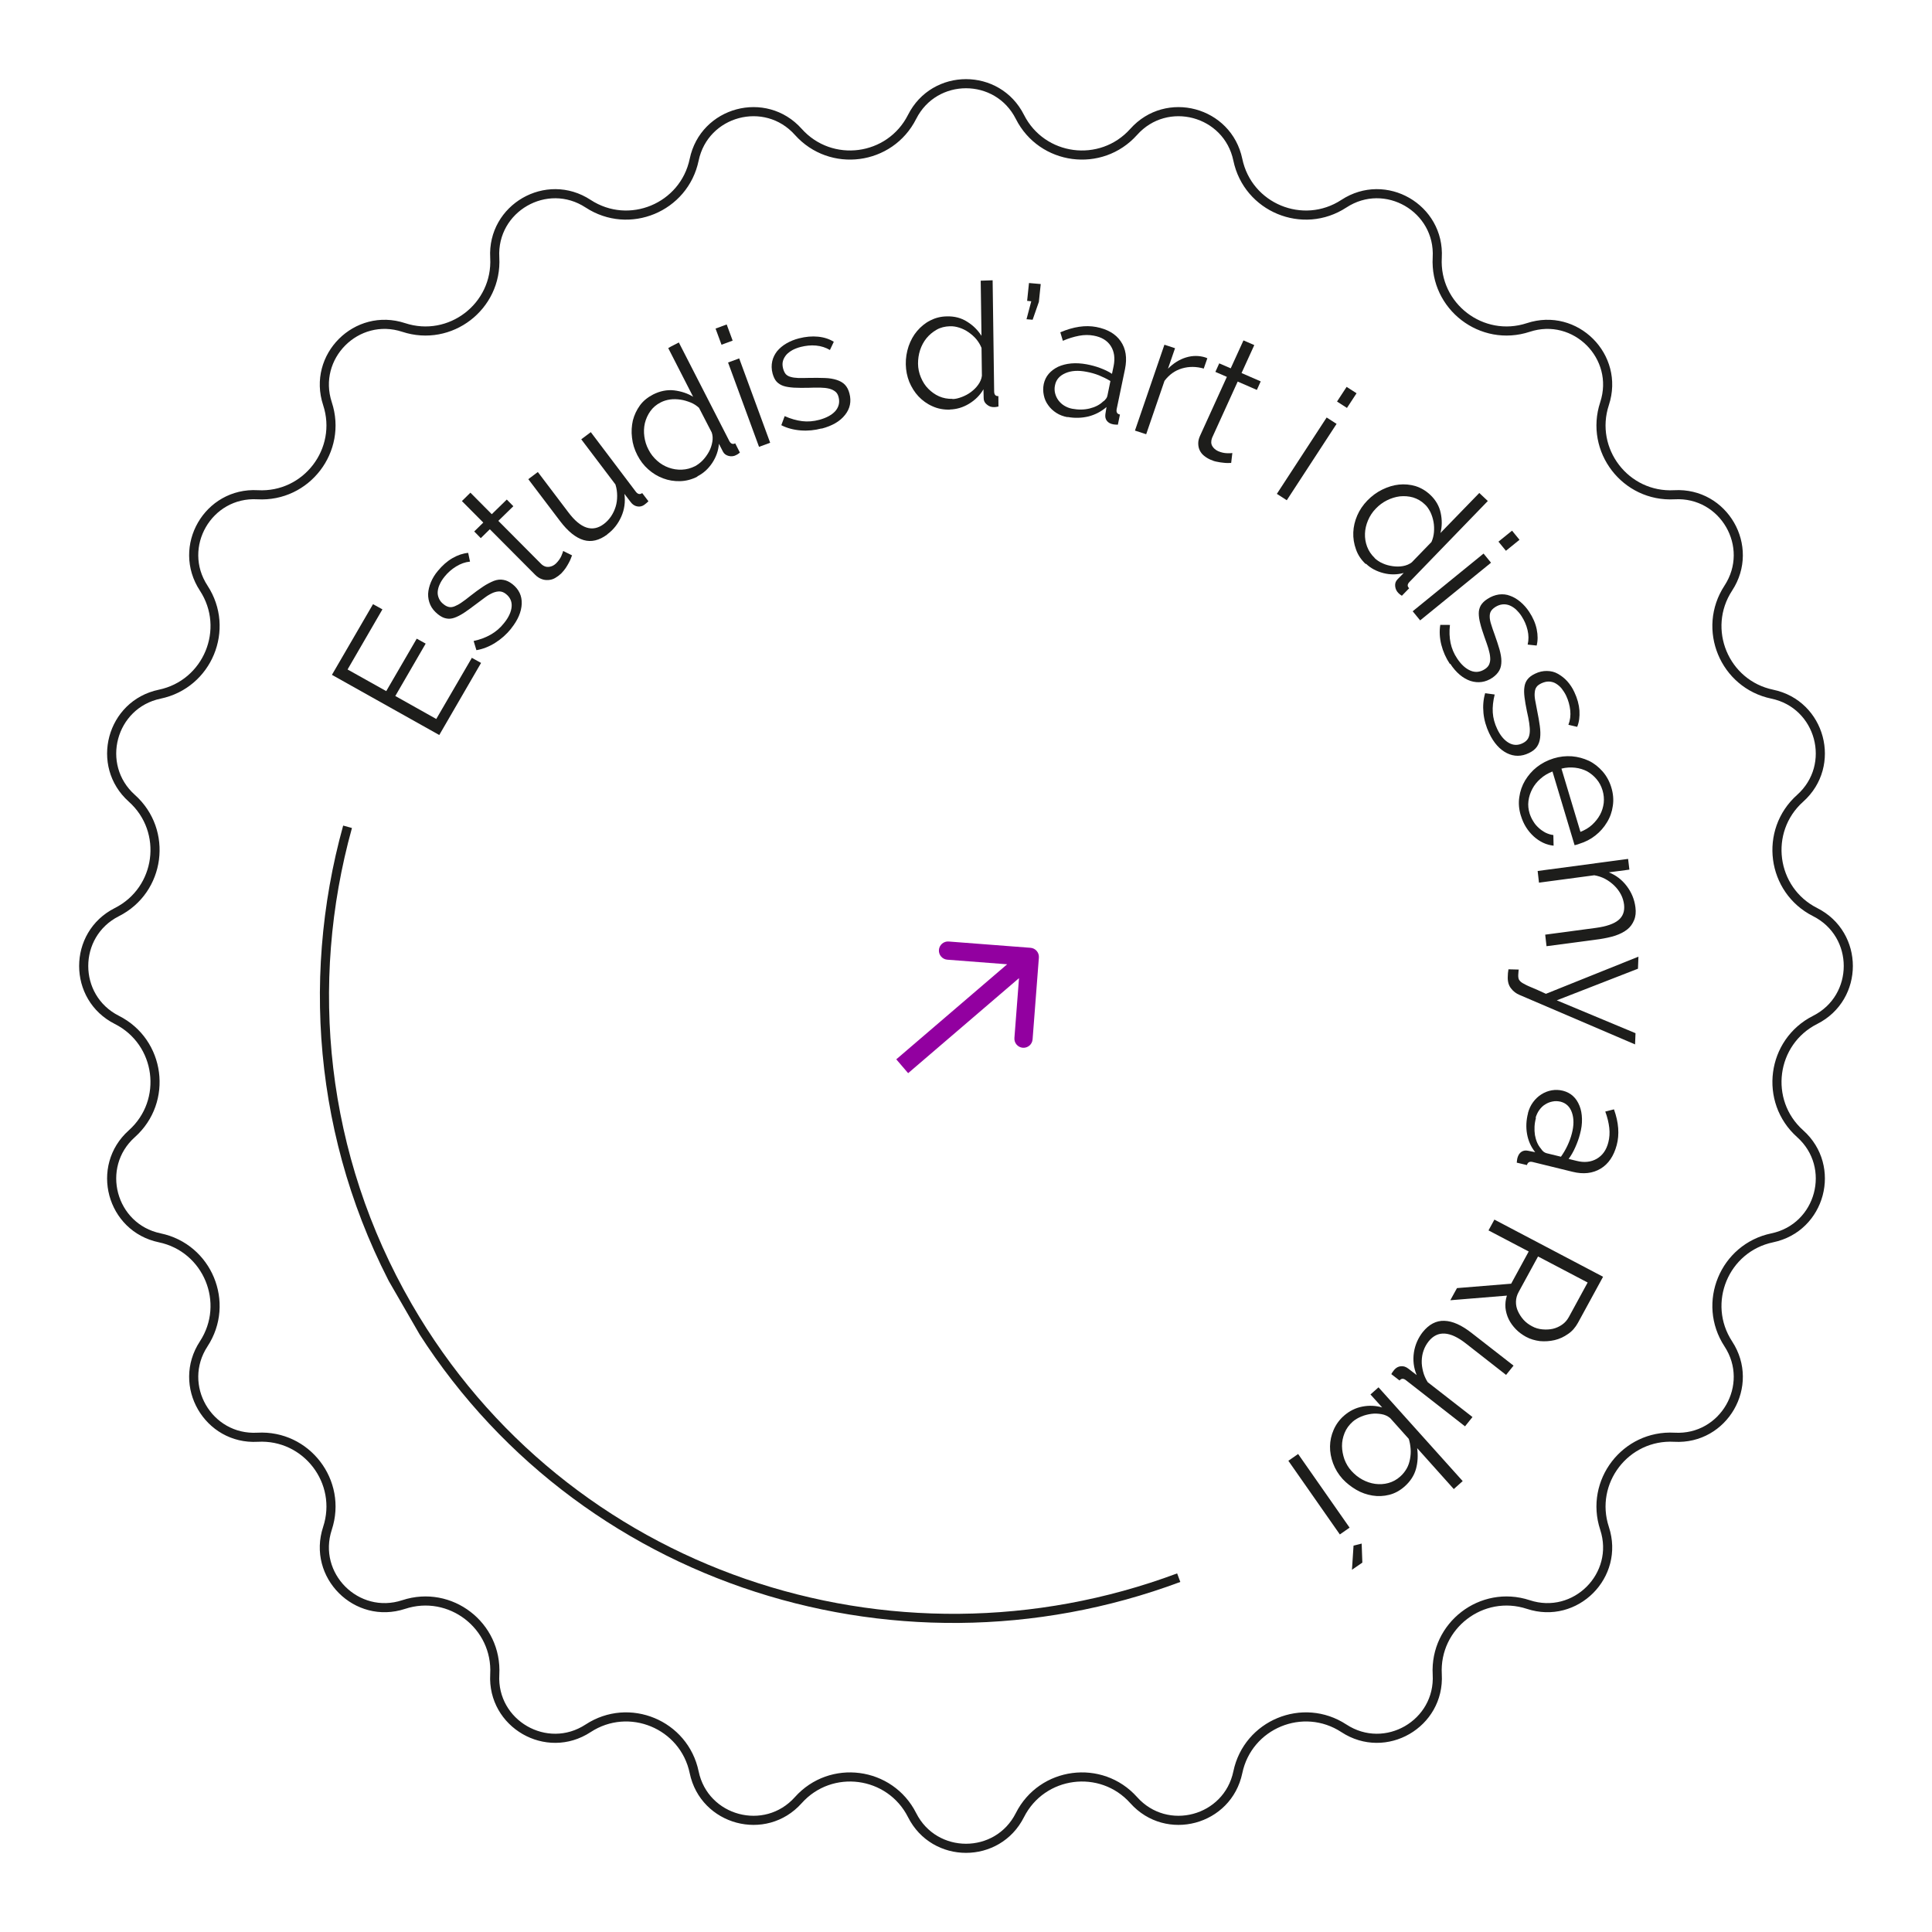 <svg xmlns="http://www.w3.org/2000/svg" width="212" height="212" viewBox="0 0 212 212" fill="none"><path d="M100.087 12.823C102.536 7.971 109.464 7.971 111.913 12.823C114.334 17.619 120.824 18.474 124.404 14.468C128.026 10.415 134.718 12.208 135.828 17.528C136.926 22.788 142.973 25.293 147.468 22.35C152.015 19.373 158.014 22.837 157.71 28.263C157.409 33.627 162.602 37.612 167.705 35.933C172.868 34.234 177.766 39.132 176.067 44.295C174.388 49.398 178.373 54.591 183.737 54.29C189.164 53.986 192.627 59.985 189.65 64.532C186.707 69.027 189.212 75.075 194.472 76.172C199.792 77.282 201.585 83.974 197.532 87.596C193.526 91.176 194.381 97.666 199.177 100.087C204.029 102.536 204.029 109.464 199.177 111.913C194.381 114.334 193.526 120.824 197.532 124.404C201.585 128.026 199.792 134.718 194.472 135.828C189.212 136.926 186.707 142.973 189.65 147.468C192.627 152.015 189.164 158.014 183.737 157.71C178.373 157.409 174.388 162.602 176.067 167.705C177.766 172.868 172.868 177.766 167.705 176.067C162.602 174.388 157.409 178.373 157.71 183.737C158.014 189.164 152.015 192.627 147.468 189.65C142.973 186.707 136.926 189.212 135.828 194.472C134.718 199.792 128.026 201.585 124.404 197.532C120.824 193.526 114.334 194.381 111.913 199.177C109.464 204.029 102.536 204.029 100.087 199.177C97.666 194.381 91.176 193.526 87.596 197.532C83.974 201.585 77.282 199.792 76.172 194.472C75.075 189.212 69.027 186.707 64.532 189.65C59.985 192.627 53.986 189.164 54.29 183.737C54.591 178.373 49.398 174.388 44.295 176.067C39.132 177.766 34.234 172.868 35.933 167.705C37.612 162.602 33.627 157.409 28.263 157.71C22.837 158.014 19.373 152.015 22.35 147.468C25.293 142.973 22.788 136.926 17.528 135.828C12.208 134.718 10.415 128.026 14.468 124.404C18.474 120.824 17.619 114.334 12.823 111.913C7.971 109.464 7.971 102.536 12.823 100.087C17.619 97.666 18.474 91.176 14.468 87.596C10.415 83.974 12.208 77.282 17.528 76.172C22.788 75.075 25.293 69.027 22.35 64.532C19.373 59.985 22.837 53.986 28.263 54.29C33.627 54.591 37.612 49.398 35.933 44.295C34.234 39.132 39.132 34.234 44.295 35.933C49.398 37.612 54.591 33.627 54.29 28.263C53.986 22.837 59.985 19.373 64.532 22.35C69.027 25.293 75.075 22.788 76.172 17.528C77.282 12.208 83.974 10.415 87.596 14.468C91.176 18.474 97.666 17.619 100.087 12.823Z" stroke="#1E1E1E"></path><g clip-path="url(#clip0_33_65)"><path d="M51.755 72.174L52.788 72.743L48.201 80.653L36.423 74.052L40.931 66.296L41.964 66.865L38.139 73.462L42.382 75.837L45.729 70.081L46.71 70.625L43.377 76.373L47.872 78.895L51.797 72.15L51.755 72.174Z" fill="#1D1D1B"></path><path d="M56.083 68.983C55.586 69.598 55.011 70.112 54.346 70.532C53.681 70.953 52.987 71.226 52.277 71.344L51.973 70.337C52.681 70.183 53.306 69.949 53.861 69.629C54.417 69.308 54.89 68.907 55.306 68.376C55.817 67.753 56.093 67.139 56.142 66.582C56.191 66.026 55.986 65.543 55.516 65.177C55.306 65.007 55.065 64.909 54.857 64.902C54.627 64.889 54.393 64.933 54.119 65.037C53.853 65.154 53.554 65.309 53.244 65.542C52.934 65.776 52.555 66.049 52.156 66.353C51.681 66.718 51.26 67.016 50.886 67.267C50.505 67.506 50.164 67.685 49.854 67.79C49.545 67.896 49.245 67.923 48.949 67.858C48.659 67.807 48.364 67.649 48.058 67.407C47.677 67.099 47.386 66.757 47.215 66.364C47.044 65.972 46.966 65.58 46.979 65.153C47 64.74 47.107 64.315 47.284 63.885C47.462 63.454 47.719 63.033 48.049 62.642C48.54 62.049 49.067 61.581 49.651 61.244C50.234 60.907 50.811 60.719 51.374 60.667L51.575 61.626C51.048 61.675 50.542 61.858 50.05 62.16C49.558 62.463 49.14 62.831 48.784 63.273C48.569 63.543 48.39 63.81 48.269 64.081C48.133 64.36 48.061 64.62 48.032 64.891C48.004 65.163 48.052 65.407 48.159 65.656C48.265 65.904 48.427 66.12 48.688 66.315C48.897 66.486 49.095 66.572 49.283 66.609C49.471 66.646 49.678 66.618 49.902 66.525C50.126 66.432 50.37 66.309 50.646 66.113C50.922 65.918 51.24 65.698 51.59 65.405C52.112 64.994 52.581 64.65 53.01 64.366C53.439 64.082 53.843 63.885 54.187 63.741C54.552 63.603 54.901 63.566 55.233 63.629C55.558 63.678 55.889 63.833 56.225 64.094C56.942 64.663 57.281 65.378 57.249 66.253C57.216 67.127 56.835 68.039 56.089 68.962L56.083 68.983Z" fill="#1D1D1B"></path><path d="M62.78 60.91C62.78 60.91 62.704 61.1 62.648 61.26C62.592 61.419 62.514 61.574 62.416 61.758C62.319 61.941 62.207 62.133 62.068 62.341C61.928 62.549 61.759 62.738 61.577 62.934C61.372 63.125 61.151 63.289 60.915 63.425C60.679 63.562 60.439 63.628 60.189 63.644C59.939 63.661 59.688 63.642 59.446 63.545C59.191 63.456 58.954 63.301 58.734 63.082L53.75 58.075L52.756 59.05L52.037 58.318L53.031 57.343L50.686 54.983L51.618 54.062L53.963 56.423L55.611 54.816L56.33 55.548L54.682 57.155L59.41 61.909C59.681 62.154 59.971 62.24 60.263 62.2C60.554 62.159 60.812 62.028 61.023 61.815C61.282 61.557 61.475 61.282 61.596 61.011C61.71 60.727 61.786 60.537 61.796 60.459L62.782 60.946L62.78 60.91Z" fill="#1D1D1B"></path><path d="M66.627 58.653C65.76 59.3 64.883 59.514 64.032 59.259C63.18 59.004 62.32 58.317 61.466 57.19L57.971 52.58L59.017 51.794L62.374 56.228C63.722 58.018 65.019 58.434 66.258 57.5C66.568 57.267 66.833 56.986 67.052 56.66C67.271 56.333 67.438 55.981 67.554 55.605C67.67 55.228 67.721 54.835 67.721 54.416C67.72 53.998 67.669 53.59 67.532 53.16L63.782 48.205L64.829 47.419L69.773 53.96C69.988 54.236 70.22 54.285 70.468 54.105L71.153 55.002C71.051 55.115 70.948 55.193 70.873 55.255C70.797 55.317 70.742 55.349 70.722 55.379C70.473 55.558 70.198 55.626 69.922 55.567C69.655 55.521 69.396 55.361 69.203 55.09L68.518 54.193C68.636 55.071 68.522 55.902 68.177 56.684C67.832 57.466 67.323 58.124 66.647 58.623L66.627 58.653Z" fill="#1D1D1B"></path><path d="M76.537 52.294C75.924 52.612 75.281 52.782 74.624 52.798C73.966 52.814 73.352 52.713 72.76 52.49C72.168 52.267 71.628 51.942 71.132 51.5C70.644 51.072 70.251 50.552 69.94 49.949C69.621 49.332 69.422 48.7 69.351 48.031C69.266 47.37 69.311 46.742 69.444 46.138C69.599 45.539 69.856 44.99 70.216 44.49C70.576 43.991 71.071 43.596 71.67 43.286C72.431 42.902 73.196 42.752 73.967 42.835C74.745 42.932 75.452 43.161 76.059 43.539L73.319 38.183L74.49 37.58L80.025 48.387C80.185 48.695 80.404 48.787 80.676 48.648L81.189 49.663C81.037 49.787 80.906 49.881 80.801 49.923C80.537 50.076 80.238 50.103 79.955 50.03C79.672 49.956 79.456 49.808 79.328 49.554L78.889 48.697C78.829 49.46 78.579 50.15 78.155 50.796C77.717 51.449 77.184 51.939 76.522 52.267L76.537 52.294ZM76.283 51.148C76.561 50.987 76.851 50.784 77.116 50.504C77.38 50.223 77.607 49.91 77.796 49.564C77.986 49.218 78.096 48.863 78.162 48.497C78.229 48.131 78.21 47.778 78.1 47.459L76.703 44.751C76.433 44.507 76.128 44.3 75.77 44.161C75.412 44.022 75.047 43.904 74.665 43.852C74.283 43.8 73.902 43.782 73.525 43.836C73.149 43.89 72.804 43.998 72.504 44.153C72.016 44.398 71.646 44.721 71.36 45.123C71.073 45.525 70.881 45.964 70.763 46.432C70.653 46.915 70.635 47.398 70.705 47.904C70.775 48.41 70.922 48.89 71.16 49.335C71.401 49.815 71.722 50.212 72.106 50.555C72.489 50.898 72.91 51.147 73.378 51.314C73.845 51.481 74.314 51.556 74.822 51.536C75.329 51.517 75.809 51.385 76.283 51.148Z" fill="#1D1D1B"></path><path d="M79.172 37.827L78.519 36.055L79.741 35.604L80.394 37.376L79.172 37.827ZM83.289 49.033L79.891 39.778L81.113 39.328L84.511 48.583L83.289 49.033Z" fill="#1D1D1B"></path><path d="M90.163 47.013C89.408 47.212 88.639 47.292 87.862 47.23C87.085 47.169 86.367 46.983 85.734 46.657L86.103 45.66C86.756 45.957 87.396 46.134 88.016 46.213C88.636 46.292 89.27 46.236 89.913 46.065C90.696 45.849 91.274 45.534 91.659 45.111C92.037 44.674 92.168 44.162 92.023 43.59C91.958 43.318 91.84 43.113 91.668 42.975C91.496 42.838 91.282 42.725 90.999 42.651C90.716 42.578 90.399 42.543 90.005 42.534C89.611 42.525 89.153 42.534 88.645 42.554C88.059 42.565 87.536 42.557 87.098 42.537C86.652 42.503 86.27 42.451 85.971 42.35C85.672 42.249 85.413 42.09 85.215 41.876C85.018 41.662 84.88 41.359 84.774 40.983C84.649 40.51 84.646 40.056 84.739 39.638C84.831 39.221 85.026 38.853 85.281 38.524C85.557 38.2 85.893 37.916 86.296 37.683C86.699 37.45 87.162 37.256 87.663 37.13C88.405 36.939 89.111 36.877 89.78 36.946C90.45 37.014 91.026 37.21 91.493 37.505L91.068 38.406C90.617 38.138 90.114 37.973 89.545 37.919C88.977 37.865 88.422 37.931 87.87 38.067C87.531 38.153 87.23 38.273 86.958 38.411C86.694 38.564 86.473 38.728 86.29 38.924C86.115 39.135 85.984 39.356 85.912 39.616C85.84 39.877 85.855 40.159 85.935 40.459C86.005 40.709 86.102 40.909 86.224 41.056C86.361 41.196 86.531 41.298 86.749 41.355C86.974 41.425 87.256 41.462 87.579 41.476C87.901 41.49 88.302 41.478 88.76 41.468C89.418 41.453 89.998 41.463 90.507 41.479C91.017 41.494 91.45 41.572 91.815 41.689C92.179 41.807 92.482 41.978 92.709 42.211C92.944 42.458 93.111 42.78 93.211 43.177C93.444 44.062 93.271 44.854 92.72 45.536C92.177 46.232 91.316 46.73 90.157 47.034L90.163 47.013Z" fill="#1D1D1B"></path><path d="M104.24 44.949C103.546 44.967 102.902 44.847 102.322 44.581C101.729 44.323 101.215 43.946 100.79 43.499C100.357 43.039 100.028 42.501 99.774 41.901C99.534 41.293 99.408 40.656 99.394 39.99C99.378 39.289 99.493 38.622 99.703 37.99C99.927 37.351 100.234 36.792 100.632 36.325C101.03 35.859 101.502 35.459 102.06 35.173C102.618 34.888 103.211 34.727 103.891 34.717C104.727 34.69 105.489 34.887 106.142 35.311C106.808 35.727 107.308 36.24 107.699 36.852L107.614 30.801L108.922 30.756L109.089 42.951C109.094 43.312 109.246 43.479 109.553 43.466L109.563 44.607C109.365 44.648 109.216 44.68 109.101 44.673C108.794 44.687 108.517 44.592 108.292 44.394C108.053 44.204 107.94 43.978 107.939 43.687L107.916 42.717C107.536 43.374 107.005 43.899 106.332 44.306C105.659 44.712 104.961 44.915 104.232 44.935L104.24 44.949ZM104.515 43.789C104.83 43.789 105.169 43.703 105.534 43.565C105.899 43.427 106.24 43.248 106.55 43.014C106.86 42.781 107.132 42.514 107.345 42.209C107.558 41.904 107.706 41.582 107.745 41.232L107.704 38.178C107.565 37.84 107.383 37.526 107.139 37.23C106.894 36.934 106.601 36.684 106.289 36.464C105.976 36.244 105.638 36.075 105.274 35.958C104.91 35.84 104.563 35.786 104.22 35.801C103.691 35.816 103.189 35.941 102.772 36.182C102.342 36.431 101.978 36.732 101.662 37.115C101.359 37.489 101.118 37.938 100.964 38.41C100.804 38.903 100.737 39.397 100.736 39.907C100.742 40.432 100.847 40.935 101.052 41.418C101.257 41.901 101.515 42.316 101.863 42.661C102.21 43.007 102.598 43.293 103.045 43.49C103.492 43.687 103.991 43.781 104.521 43.767L104.515 43.789Z" fill="#1D1D1B"></path><path d="M112.637 35.039L113.162 33.061L112.708 33.013L112.912 31.056L114.2 31.169L113.996 33.125L113.312 35.086L112.651 35.031L112.637 35.039Z" fill="#1D1D1B"></path><path d="M117.151 45.779C116.696 45.697 116.272 45.54 115.916 45.309C115.56 45.078 115.252 44.8 115.019 44.461C114.772 44.13 114.617 43.765 114.539 43.373C114.453 42.967 114.446 42.571 114.531 42.139C114.623 41.722 114.797 41.348 115.073 41.025C115.35 40.702 115.701 40.444 116.106 40.246C116.533 40.055 116.999 39.931 117.526 39.882C118.053 39.832 118.628 39.865 119.228 39.974C119.727 40.068 120.228 40.197 120.725 40.384C121.222 40.571 121.655 40.776 122.019 41.021L122.202 40.15C122.371 39.288 122.268 38.564 121.886 37.966C121.503 37.367 120.874 36.984 120.006 36.829C119.507 36.735 118.97 36.736 118.403 36.844C117.836 36.953 117.251 37.127 116.628 37.396L116.349 36.464C117.792 35.85 119.106 35.656 120.293 35.881C121.523 36.118 122.417 36.639 122.975 37.446C123.541 38.266 123.695 39.27 123.451 40.485L122.538 44.873C122.464 45.225 122.582 45.43 122.893 45.487L122.665 46.602C122.444 46.602 122.285 46.584 122.162 46.564C121.83 46.502 121.608 46.375 121.454 46.172C121.3 45.97 121.259 45.738 121.294 45.445L121.417 44.664C120.849 45.156 120.18 45.506 119.438 45.697C118.689 45.875 117.924 45.898 117.135 45.752L117.151 45.779ZM117.653 44.852C118.319 44.978 118.963 44.97 119.564 44.824C120.165 44.677 120.667 44.423 121.034 44.065C121.173 43.985 121.275 43.872 121.368 43.745C121.462 43.618 121.506 43.502 121.522 43.402L121.846 41.812C121.446 41.57 121.035 41.37 120.595 41.187C120.164 41.017 119.699 40.885 119.221 40.797C118.324 40.623 117.553 40.667 116.916 40.944C116.279 41.221 115.894 41.644 115.769 42.262C115.699 42.557 115.708 42.862 115.772 43.134C115.845 43.42 115.951 43.668 116.128 43.912C116.298 44.142 116.51 44.347 116.769 44.507C117.028 44.667 117.321 44.789 117.653 44.852Z" fill="#1D1D1B"></path><path d="M132.121 40.451C131.278 40.209 130.475 40.199 129.7 40.428C128.924 40.658 128.297 41.111 127.781 41.791L125.772 47.649L124.54 47.249L127.772 37.827L128.938 38.21L128.162 40.46C128.76 39.86 129.425 39.44 130.151 39.221C130.877 39.002 131.587 39.011 132.264 39.221C132.359 39.257 132.432 39.288 132.483 39.313L132.092 40.431L132.121 40.451Z" fill="#1D1D1B"></path><path d="M135.111 50.797C135.111 50.797 134.911 50.803 134.747 50.807C134.582 50.811 134.41 50.801 134.208 50.772C134.014 50.757 133.79 50.722 133.536 50.668C133.291 50.628 133.057 50.544 132.808 50.433C132.558 50.322 132.329 50.181 132.12 50.011C131.91 49.841 131.764 49.652 131.652 49.425C131.539 49.199 131.491 48.954 131.484 48.685C131.476 48.416 131.541 48.142 131.668 47.85L134.625 41.354L133.365 40.807L133.788 39.871L135.048 40.418L136.447 37.352L137.634 37.868L136.236 40.934L138.339 41.85L137.916 42.786L135.813 41.87L133.003 48.044C132.872 48.393 132.881 48.698 133.022 48.944C133.164 49.189 133.382 49.373 133.661 49.504C134.005 49.651 134.324 49.721 134.625 49.73C134.926 49.738 135.127 49.732 135.226 49.711L135.097 50.804L135.111 50.797Z" fill="#1D1D1B"></path><path d="M146.713 44.062L147.766 42.452L148.856 43.153L147.803 44.762L146.713 44.062ZM140.111 54.192L145.574 45.812L146.664 46.512L141.2 54.892L140.111 54.192Z" fill="#1D1D1B"></path><path d="M149.856 61.894C149.359 61.417 149.001 60.895 148.789 60.271C148.571 59.668 148.474 59.05 148.498 58.418C148.522 57.785 148.668 57.172 148.93 56.566C149.191 55.96 149.563 55.417 150.038 54.924C150.527 54.424 151.072 54.018 151.679 53.722C152.286 53.426 152.899 53.236 153.512 53.174C154.124 53.112 154.728 53.163 155.332 53.343C155.922 53.53 156.454 53.842 156.936 54.292C157.547 54.868 157.933 55.538 158.088 56.286C158.25 57.048 158.246 57.779 158.061 58.486L162.325 54.094L163.26 54.975L154.672 63.848C154.413 64.107 154.405 64.348 154.63 64.546L153.829 65.373C153.659 65.271 153.546 65.172 153.463 65.092C153.252 64.887 153.124 64.633 153.093 64.323C153.062 64.013 153.15 63.78 153.347 63.575L154.033 62.87C153.299 63.075 152.54 63.076 151.799 62.885C151.059 62.693 150.404 62.361 149.89 61.856L149.856 61.894ZM150.861 61.26C151.094 61.471 151.377 61.672 151.721 61.819C152.074 61.98 152.444 62.075 152.826 62.128C153.209 62.18 153.581 62.184 153.95 62.116C154.319 62.049 154.648 61.914 154.916 61.704L157.075 59.474C157.229 59.131 157.317 58.77 157.348 58.407C157.379 58.043 157.372 57.646 157.302 57.268C157.232 56.889 157.12 56.535 156.958 56.191C156.783 55.856 156.596 55.563 156.333 55.333C155.955 54.968 155.52 54.727 155.047 54.582C154.582 54.45 154.1 54.418 153.609 54.465C153.125 54.526 152.653 54.671 152.193 54.901C151.732 55.13 151.319 55.441 150.973 55.805C150.599 56.185 150.315 56.622 150.111 57.104C149.907 57.586 149.797 58.068 149.78 58.552C149.762 59.035 149.838 59.52 150.013 59.983C150.188 60.446 150.46 60.854 150.837 61.218L150.861 61.26Z" fill="#1D1D1B"></path><path d="M164.427 59.436L165.917 58.23L166.736 59.232L165.246 60.438L164.427 59.436ZM155.015 67.074L162.792 60.744L163.611 61.746L155.834 68.075L155.015 67.074Z" fill="#1D1D1B"></path><path d="M159.087 72.843C158.659 72.198 158.35 71.503 158.16 70.757C157.97 70.01 157.931 69.268 158.044 68.566L159.104 68.573C159.02 69.295 159.048 69.952 159.173 70.554C159.298 71.156 159.544 71.742 159.909 72.278C160.345 72.936 160.841 73.378 161.375 73.598C161.91 73.817 162.429 73.754 162.941 73.422C163.184 73.264 163.339 73.084 163.421 72.872C163.502 72.661 163.547 72.417 163.518 72.142C163.503 71.86 163.429 71.538 163.323 71.162C163.203 70.795 163.066 70.364 162.891 69.901C162.704 69.353 162.535 68.868 162.434 68.435C162.318 68.01 162.27 67.637 162.267 67.311C162.264 66.985 162.342 66.703 162.485 66.439C162.637 66.187 162.867 65.945 163.207 65.731C163.622 65.454 164.05 65.298 164.477 65.234C164.911 65.184 165.321 65.22 165.709 65.379C166.103 65.515 166.472 65.739 166.832 66.041C167.192 66.343 167.512 66.705 167.792 67.126C168.212 67.757 168.49 68.398 168.624 69.049C168.759 69.699 168.755 70.302 168.619 70.836L167.632 70.732C167.755 70.206 167.748 69.682 167.619 69.137C167.49 68.593 167.27 68.083 166.958 67.607C166.771 67.315 166.565 67.087 166.354 66.882C166.129 66.684 165.891 66.529 165.65 66.432C165.408 66.335 165.141 66.289 164.864 66.322C164.6 66.347 164.326 66.45 164.056 66.624C163.828 66.774 163.679 66.933 163.587 67.095C163.495 67.257 163.463 67.458 163.468 67.692C163.473 67.925 163.524 68.206 163.626 68.511C163.728 68.816 163.834 69.192 163.999 69.607C164.225 70.223 164.39 70.765 164.537 71.244C164.671 71.732 164.75 72.159 164.749 72.542C164.748 72.925 164.688 73.27 164.524 73.564C164.361 73.859 164.11 74.131 163.765 74.367C163.004 74.879 162.193 74.983 161.356 74.72C160.525 74.435 159.775 73.811 159.136 72.833L159.087 72.843Z" fill="#1D1D1B"></path><path d="M163.407 80.455C163.077 79.754 162.859 79.023 162.782 78.249C162.705 77.474 162.767 76.746 162.967 76.066L164.013 76.209C163.842 76.908 163.763 77.573 163.803 78.187C163.842 78.802 164.011 79.414 164.292 79.998C164.631 80.713 165.052 81.217 165.554 81.51C166.057 81.802 166.58 81.81 167.11 81.54C167.368 81.409 167.539 81.256 167.664 81.056C167.776 80.864 167.842 80.626 167.862 80.341C167.883 80.056 167.858 79.724 167.802 79.338C167.746 78.951 167.658 78.511 167.546 78.029C167.423 77.463 167.346 76.943 167.288 76.521C167.235 76.078 167.223 75.703 167.277 75.38C167.318 75.065 167.432 74.781 167.613 74.549C167.794 74.317 168.062 74.108 168.425 73.934C168.872 73.713 169.318 73.619 169.748 73.626C170.178 73.632 170.584 73.726 170.946 73.936C171.308 74.145 171.658 74.399 171.97 74.747C172.282 75.094 172.546 75.488 172.757 75.949C173.08 76.637 173.266 77.312 173.315 77.976C173.351 78.647 173.282 79.233 173.066 79.758L172.102 79.532C172.297 79.037 172.362 78.508 172.305 77.958C172.247 77.409 172.104 76.872 171.862 76.357C171.716 76.04 171.531 75.783 171.361 75.553C171.169 75.318 170.96 75.148 170.73 75.007C170.501 74.866 170.24 74.799 169.974 74.788C169.709 74.778 169.433 74.846 169.139 74.979C168.895 75.102 168.708 75.227 168.609 75.376C168.495 75.532 168.433 75.714 168.411 75.964C168.38 76.2 168.395 76.482 168.448 76.798C168.5 77.114 168.571 77.492 168.666 77.947C168.793 78.584 168.902 79.158 168.964 79.65C169.034 80.156 169.043 80.588 168.998 80.96C168.953 81.332 168.835 81.673 168.642 81.948C168.449 82.224 168.153 82.449 167.776 82.63C166.952 83.033 166.136 83.031 165.356 82.644C164.577 82.256 163.915 81.527 163.415 80.469L163.407 80.455Z" fill="#1D1D1B"></path><path d="M166.879 89.485C166.671 88.804 166.613 88.127 166.715 87.467C166.802 86.816 167.02 86.199 167.348 85.645C167.691 85.083 168.109 84.587 168.645 84.168C169.181 83.749 169.781 83.439 170.471 83.223C171.147 83.014 171.809 82.942 172.485 82.989C173.147 83.044 173.765 83.215 174.344 83.481C174.91 83.755 175.418 84.154 175.853 84.65C176.287 85.145 176.612 85.741 176.812 86.408C177.02 87.089 177.078 87.766 176.977 88.425C176.889 89.077 176.671 89.694 176.335 90.234C176.006 90.788 175.581 91.271 175.058 91.682C174.536 92.093 173.95 92.394 173.288 92.595C173.197 92.629 173.097 92.65 172.992 92.692C172.901 92.727 172.83 92.732 172.78 92.742L170.354 84.656C169.856 84.853 169.411 85.109 169.035 85.454C168.652 85.784 168.363 86.151 168.142 86.57C167.921 86.99 167.779 87.417 167.718 87.89C167.657 88.362 167.709 88.805 167.848 89.271C167.943 89.562 168.081 89.865 168.252 90.13C168.418 90.417 168.623 90.645 168.856 90.856C169.089 91.067 169.335 91.235 169.6 91.374C169.879 91.504 170.156 91.599 170.451 91.629L170.477 92.797C170.081 92.753 169.689 92.651 169.329 92.477C168.969 92.302 168.613 92.071 168.297 91.78C167.98 91.489 167.698 91.16 167.455 90.772C167.213 90.384 167.026 89.964 166.887 89.499L166.879 89.485ZM173.405 91.289C173.903 91.092 174.347 90.836 174.709 90.499C175.071 90.163 175.359 89.796 175.575 89.399C175.79 89.001 175.924 88.56 175.979 88.109C176.026 87.645 175.988 87.194 175.848 86.728C175.709 86.262 175.494 85.858 175.196 85.502C174.898 85.146 174.546 84.858 174.162 84.642C173.765 84.435 173.313 84.295 172.838 84.242C172.362 84.188 171.855 84.208 171.339 84.342L173.427 91.294L173.405 91.289Z" fill="#1D1D1B"></path><path d="M169.702 103.842L169.556 102.561L175.095 101.821C176.282 101.664 177.111 101.367 177.598 100.959C178.099 100.542 178.291 99.976 178.21 99.258C178.161 98.885 178.055 98.509 177.864 98.146C177.681 97.797 177.434 97.466 177.14 97.181C176.846 96.895 176.518 96.648 176.142 96.446C175.766 96.244 175.358 96.116 174.946 96.044L168.874 96.855L168.727 95.574L178.653 94.249L178.794 95.424L176.54 95.724C177.308 96.028 177.965 96.523 178.495 97.218C179.026 97.912 179.347 98.692 179.457 99.557C179.529 100.099 179.482 100.563 179.31 100.971C179.139 101.38 178.906 101.715 178.562 101.986C178.218 102.257 177.794 102.484 177.266 102.662C176.752 102.831 176.157 102.956 175.511 103.056L169.694 103.828L169.702 103.842Z" fill="#1D1D1B"></path><path d="M166.657 106.365C166.64 106.466 166.624 106.566 166.622 106.658C166.606 106.759 166.604 106.851 166.601 106.943C166.585 107.171 166.616 107.354 166.673 107.485C166.744 107.608 166.866 107.755 167.088 107.882C167.31 108.009 167.604 108.167 168.014 108.331C168.424 108.495 168.952 108.736 169.635 109.052L179.787 104.975L179.736 106.298L170.825 109.767L179.466 113.373L179.417 114.603L166.741 109.175C166.375 109.022 166.055 108.788 165.808 108.457C165.547 108.135 165.416 107.682 165.451 107.134C165.452 107.006 165.46 106.892 165.468 106.778C165.477 106.664 165.505 106.52 165.525 106.363L166.672 106.392L166.657 106.365Z" fill="#1D1D1B"></path><path d="M167.664 122.135C167.79 121.679 167.97 121.284 168.231 120.934C168.491 120.583 168.791 120.3 169.145 120.078C169.498 119.856 169.877 119.71 170.282 119.64C170.686 119.571 171.102 119.585 171.516 119.692C171.93 119.799 172.298 119.987 172.614 120.278C172.922 120.556 173.149 120.916 173.322 121.344C173.495 121.773 173.577 122.235 173.591 122.773C173.606 123.311 173.534 123.862 173.372 124.447C173.248 124.938 173.066 125.425 172.848 125.915C172.631 126.405 172.388 126.818 172.127 127.169L172.991 127.381C173.84 127.601 174.587 127.515 175.213 127.154C175.838 126.793 176.272 126.197 176.485 125.345C176.609 124.855 176.652 124.32 176.587 123.757C176.521 123.194 176.382 122.6 176.148 121.971L177.102 121.73C177.623 123.177 177.714 124.49 177.403 125.653C177.08 126.859 176.489 127.728 175.635 128.239C174.768 128.758 173.743 128.877 172.553 128.58L168.193 127.511C167.844 127.421 167.636 127.541 167.552 127.844L166.435 127.579C166.459 127.364 166.472 127.193 166.502 127.085C166.592 126.76 166.737 126.53 166.938 126.396C167.152 126.254 167.386 126.21 167.683 126.275L168.458 126.429C167.99 125.843 167.696 125.175 167.564 124.432C167.432 123.689 167.47 122.921 167.672 122.148L167.664 122.135ZM168.544 122.664C168.364 123.315 168.34 123.948 168.43 124.552C168.541 125.161 168.753 125.658 169.081 126.033C169.16 126.169 169.259 126.276 169.371 126.375C169.476 126.46 169.601 126.516 169.71 126.544L171.284 126.928C171.551 126.555 171.794 126.142 171.993 125.717C172.192 125.292 172.362 124.848 172.481 124.379C172.713 123.499 172.716 122.733 172.488 122.081C172.268 121.443 171.853 121.046 171.243 120.888C170.946 120.823 170.659 120.806 170.361 120.869C170.078 120.923 169.804 121.027 169.562 121.185C169.311 121.329 169.101 121.542 168.914 121.796C168.727 122.049 168.599 122.342 168.501 122.653L168.544 122.664Z" fill="#1D1D1B"></path><path d="M163.958 133.816L175.906 140.101L173.152 145.15C172.871 145.659 172.507 146.087 172.05 146.387C171.602 146.701 171.105 146.933 170.582 147.053C170.058 147.173 169.523 147.209 168.976 147.161C168.436 147.09 167.927 146.947 167.47 146.701C167.035 146.461 166.655 146.188 166.329 145.848C166.003 145.509 165.741 145.15 165.548 144.752C165.355 144.353 165.239 143.929 165.195 143.499C165.164 143.061 165.205 142.619 165.353 142.169L159.143 142.677L159.875 141.345L165.821 140.861L167.746 137.328L163.334 135.013L163.974 133.843L163.958 133.816ZM168.777 137.862L166.643 141.771C166.453 142.117 166.357 142.464 166.348 142.833C166.339 143.202 166.415 143.559 166.569 143.889C166.722 144.219 166.926 144.539 167.184 144.827C167.443 145.114 167.763 145.348 168.11 145.531C168.464 145.727 168.842 145.836 169.252 145.873C169.662 145.909 170.041 145.891 170.401 145.81C170.776 145.721 171.112 145.564 171.415 145.352C171.733 145.132 171.962 144.854 172.145 144.53L174.214 140.732L168.763 137.87L168.777 137.862Z" fill="#1D1D1B"></path><path d="M156.12 146.17C156.799 145.324 157.593 144.902 158.482 144.934C159.386 144.959 160.383 145.403 161.504 146.285L166.083 149.851L165.263 150.87L160.87 147.434C159.107 146.048 157.75 145.976 156.775 147.176C156.54 147.476 156.343 147.808 156.219 148.171C156.081 148.542 156.023 148.922 156.008 149.313C155.993 149.704 156.057 150.104 156.157 150.501C156.256 150.899 156.428 151.292 156.662 151.666L161.577 155.493L160.757 156.513L154.281 151.457C154.004 151.234 153.768 151.243 153.573 151.483L152.67 150.785C152.742 150.652 152.807 150.541 152.875 150.466C152.943 150.39 152.969 150.339 153.002 150.301C153.205 150.075 153.441 149.939 153.727 149.919C154.004 149.887 154.282 149.982 154.55 150.191L155.454 150.889C155.117 150.082 155.023 149.244 155.15 148.406C155.278 147.567 155.617 146.807 156.14 146.141L156.12 146.17Z" fill="#1D1D1B"></path><path d="M147.47 155.353C148.072 154.823 148.749 154.487 149.501 154.344C150.252 154.202 150.977 154.238 151.668 154.44L150.383 153.016L151.265 152.233L160.503 162.522L159.526 163.396L155.507 158.907C155.613 159.701 155.575 160.47 155.377 161.185C155.178 161.9 154.768 162.538 154.146 163.097C153.62 163.565 153.056 163.872 152.441 164.027C151.826 164.182 151.212 164.209 150.598 164.108C149.984 164.007 149.386 163.806 148.824 163.475C148.263 163.144 147.763 162.759 147.322 162.285C146.858 161.77 146.513 161.204 146.279 160.574C146.053 159.958 145.934 159.335 145.944 158.71C145.954 158.086 146.086 157.481 146.342 156.896C146.597 156.312 146.977 155.783 147.47 155.353ZM148.449 155.989C148.032 156.358 147.731 156.768 147.542 157.242C147.352 157.715 147.255 158.19 147.26 158.679C147.264 159.168 147.362 159.658 147.523 160.129C147.706 160.607 147.95 161.03 148.3 161.411C148.649 161.792 149.039 162.113 149.496 162.359C149.953 162.605 150.412 162.759 150.895 162.826C151.379 162.892 151.864 162.867 152.344 162.736C152.824 162.604 153.263 162.369 153.652 162.017C153.946 161.756 154.181 161.457 154.364 161.132C154.548 160.808 154.658 160.453 154.724 160.087C154.791 159.721 154.822 159.357 154.787 158.976C154.761 158.609 154.698 158.245 154.586 157.89L152.546 155.609C152.27 155.386 151.961 155.236 151.593 155.176C151.224 155.116 150.858 155.09 150.481 155.144C150.104 155.198 149.73 155.287 149.372 155.438C149.015 155.59 148.709 155.766 148.449 155.989Z" fill="#1D1D1B"></path><path d="M142.444 159.548L148.092 167.63L147.022 168.376L141.373 160.293L142.444 159.548ZM148.526 169.601L149.417 169.379L149.491 171.466L148.352 172.251L148.526 169.601Z" fill="#1D1D1B"></path><path d="M129.343 173.12C97.85 184.875 61.821 172.919 44.735 143.325C35.195 126.801 33.37 107.916 38.138 90.724" stroke="#1D1D1B" stroke-miterlimit="10"></path><path d="M113.997 105.077C114.039 104.526 113.627 104.045 113.077 104.003L104.103 103.313C103.553 103.27 103.072 103.682 103.029 104.233C102.987 104.784 103.399 105.264 103.95 105.307L111.926 105.92L111.313 113.897C111.27 114.447 111.682 114.928 112.233 114.971C112.784 115.013 113.264 114.601 113.307 114.05L113.997 105.077ZM99 117L99.651 117.759L113.651 105.759L113 105L112.349 104.241L98.349 116.241L99 117Z" fill="#9200A0"></path></g><defs><clipPath id="clip0_33_65"><rect width="153.623" height="148.136" fill="white" transform="translate(134.29 3) rotate(60)"></rect></clipPath></defs></svg>